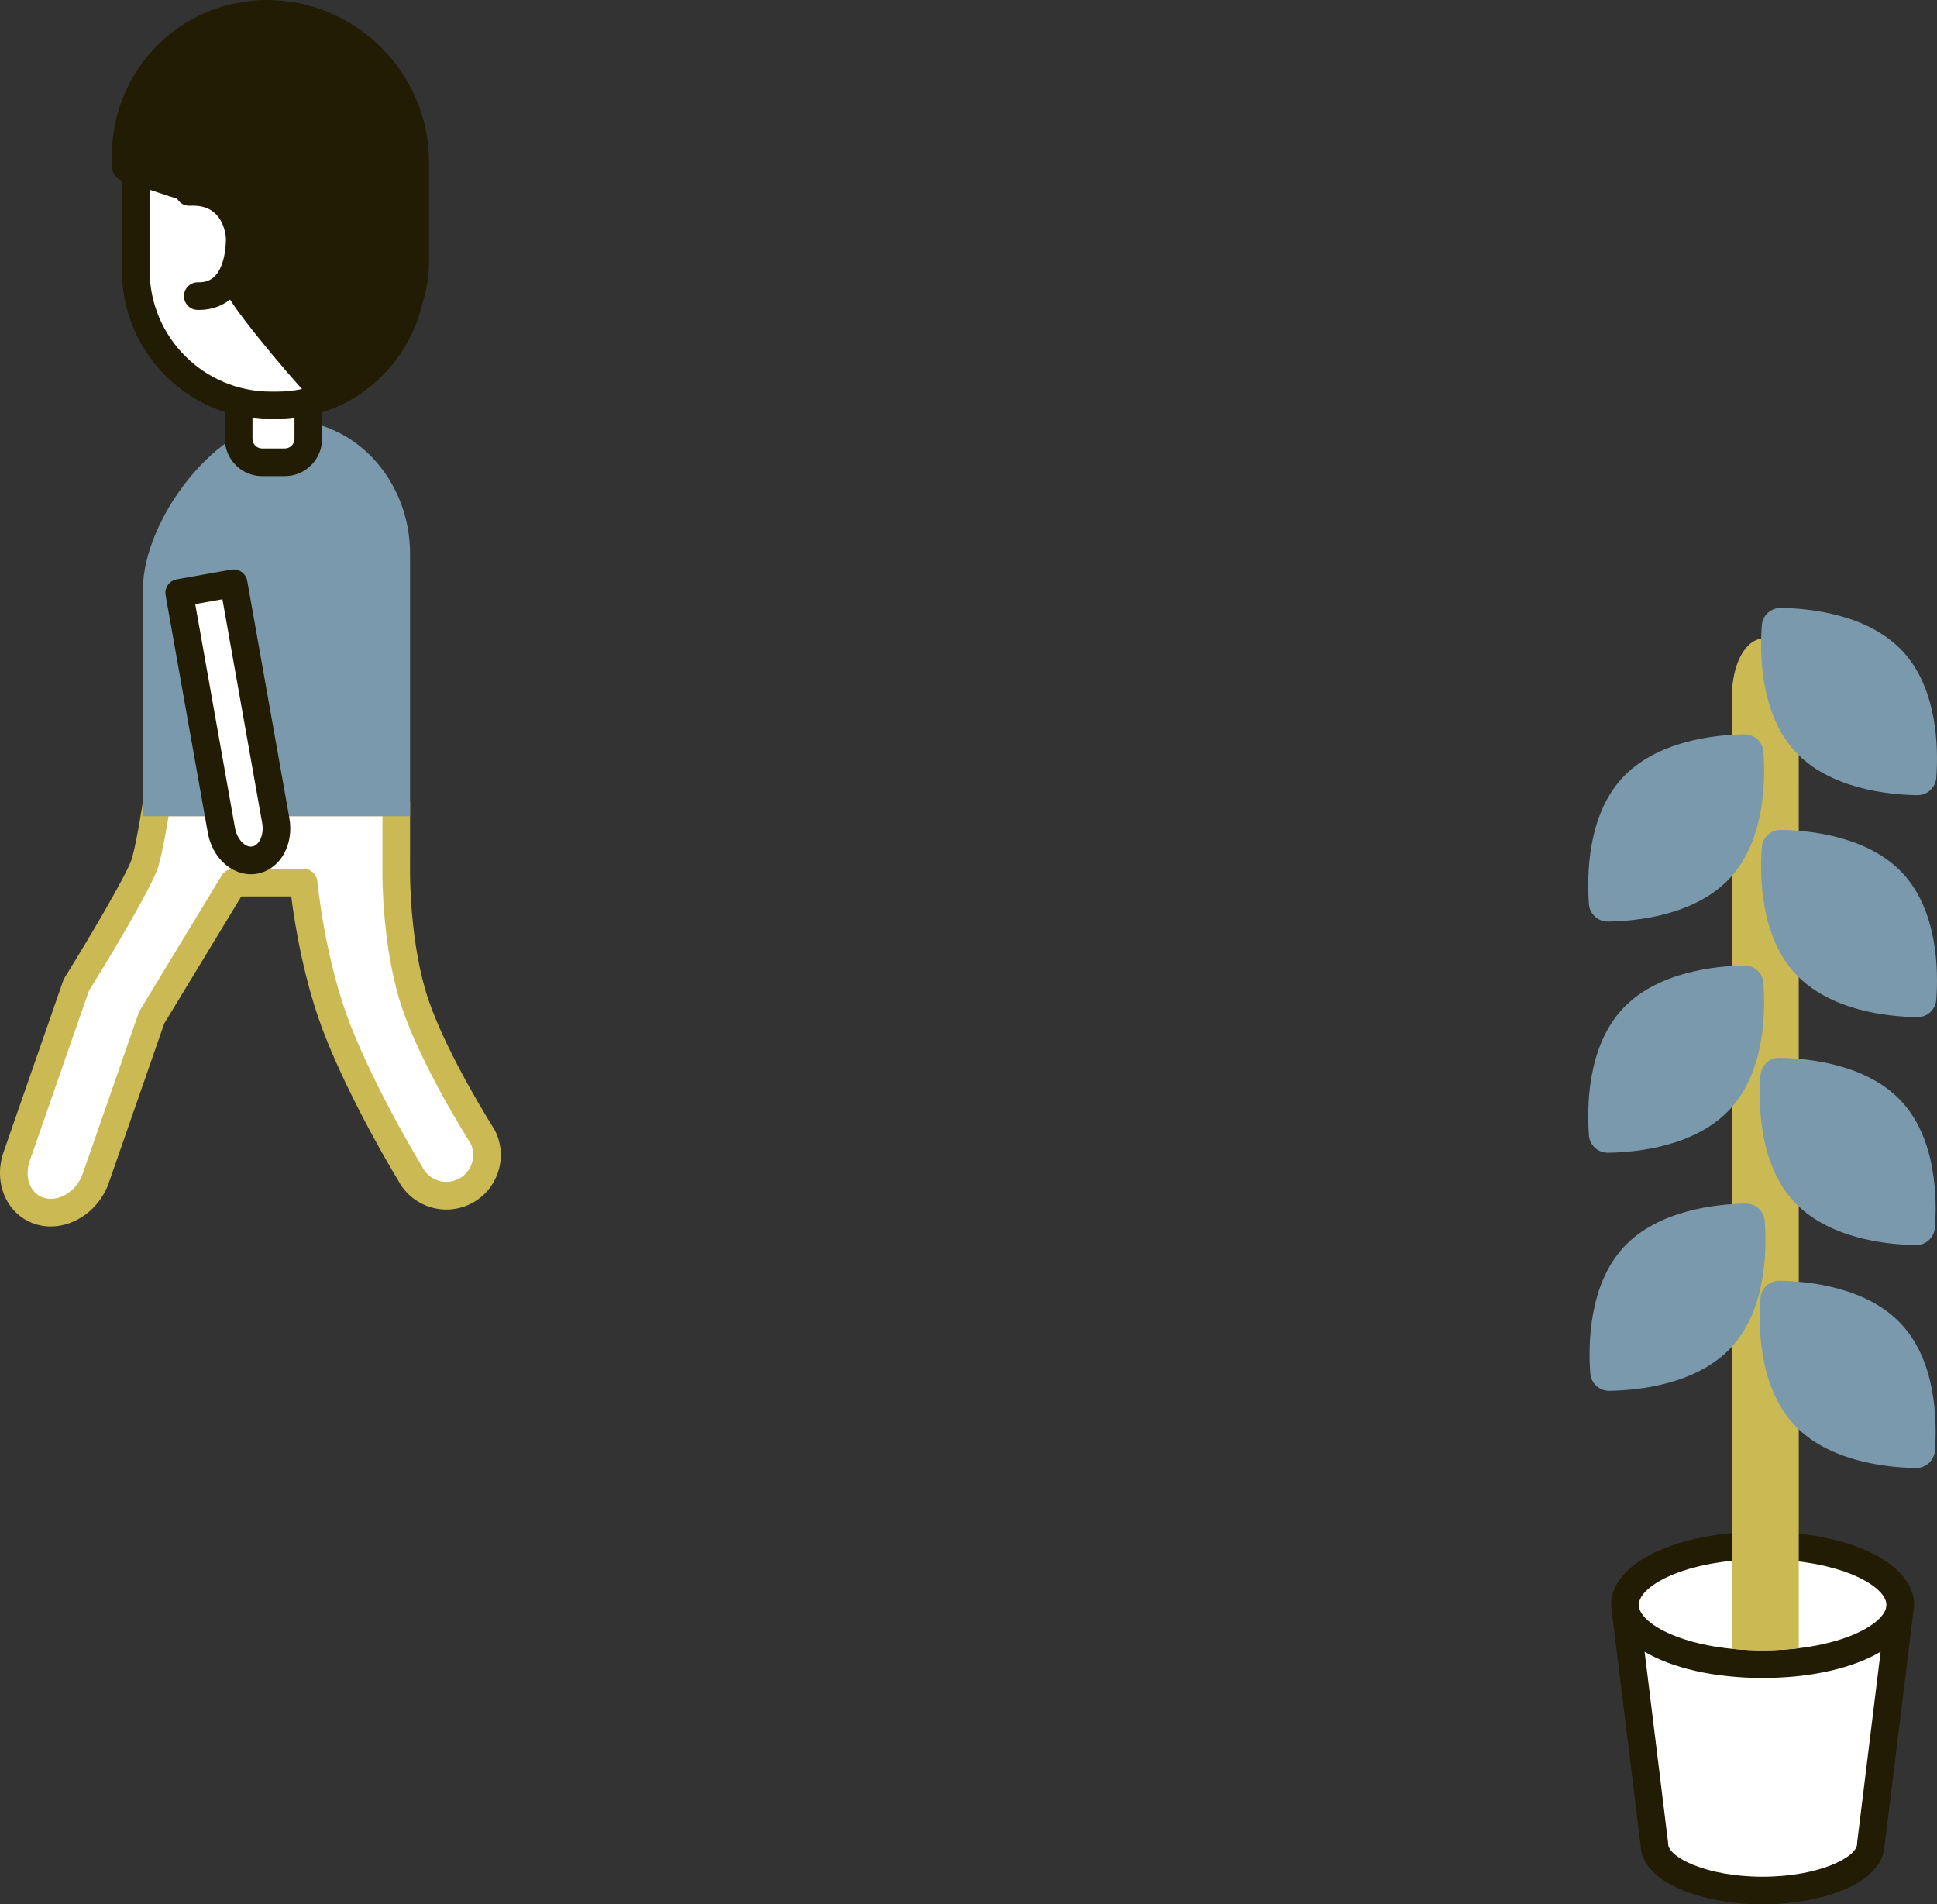 <?xml version="1.0" encoding="utf-8"?>
<!-- Generator: Adobe Illustrator 25.0.0, SVG Export Plug-In . SVG Version: 6.00 Build 0)  -->
<svg version="1.1" id="main" xmlns="http://www.w3.org/2000/svg" xmlns:xlink="http://www.w3.org/1999/xlink" x="0px" y="0px"
	 viewBox="0 0 210.343 206.762" style="enable-background:new 0 0 210.343 206.762;" xml:space="preserve">
<rect x="0" y="0" width="210.343" height="206.762" fill="#333333" stroke="none"/>
<style type="text/css">
	.st0{fill:#FFFFFF;}
	.st1{fill:#CBB954;}
	.st2{fill:#7B99AC;}
	.st3{fill:#221C04;}
</style>
<g>
	<g>
		<path class="st0" d="M52.409,123.411c0,0-5.172-8.093-7.312-14.41
			s-2.069-14.276-2.069-14.276l0.002-7.604H17.019c0,0-0.603,4.094-1.223,6.41
			c-0.62,2.316-7.512,13.421-7.512,13.421l-6.476,18.613
			c-0.917,2.635,0.264,5.3,2.636,5.955c2.372,0.654,5.038-0.951,5.955-3.585
			l6.074-17.458l8.882-14.645h7.615c0,0,0.792,8.719,3.769,16.211
			c2.977,7.492,7.797,15.363,7.797,15.363c1.104,2.175,3.761,3.043,5.935,1.939
			S53.513,125.585,52.409,123.411z"/>
		<path class="st1" d="M5.509,133.163c-0.49,0-0.98-0.063-1.463-0.196
			c-1.452-0.401-2.644-1.368-3.355-2.725c-0.802-1.527-0.91-3.411-0.299-5.169
			l6.476-18.612c0.036-0.104,0.084-0.205,0.143-0.298
			c2.619-4.221,6.928-11.488,7.337-13.019c0.591-2.205,1.182-6.2,1.188-6.24
			c0.108-0.736,0.74-1.282,1.484-1.282H43.03c0.397,0,0.779,0.158,1.061,0.439
			s0.439,0.663,0.439,1.061l-0.002,7.604c-0.001,0.09-0.042,7.801,1.989,13.794
			c2.056,6.067,7.104,14.004,7.155,14.083c0.027,0.042,0.052,0.085,0.074,0.129
			c1.476,2.908,0.311,6.475-2.598,7.951c-1.409,0.715-3.012,0.838-4.514,0.348
			c-1.482-0.484-2.69-1.509-3.409-2.89c-0.449-0.737-4.98-8.243-7.881-15.544
			c-2.353-5.919-3.367-12.476-3.716-15.265H26.2l-8.363,13.788l-6.021,17.308
			C10.827,131.268,8.184,133.162,5.509,133.163z M9.646,107.602l-6.421,18.456
			c-0.341,0.978-0.297,1.994,0.121,2.789c0.228,0.434,0.672,1,1.496,1.227
			c1.598,0.438,3.49-0.767,4.14-2.633l6.073-17.457
			c0.035-0.1,0.08-0.195,0.135-0.285l8.883-14.645
			c0.271-0.448,0.758-0.722,1.282-0.722h7.615c0.775,0,1.424,0.592,1.494,1.364
			c0.008,0.085,0.81,8.6,3.668,15.792c2.893,7.281,7.634,15.057,7.682,15.134
			c0.021,0.034,0.04,0.069,0.059,0.104c0.353,0.694,0.954,1.21,1.694,1.452
			c0.739,0.241,1.529,0.181,2.225-0.172c1.413-0.717,1.991-2.438,1.309-3.86
			c-0.55-0.866-5.332-8.492-7.425-14.666c-2.196-6.483-2.15-14.436-2.147-14.771
			l0.002-6.09H18.302c-0.232,1.424-0.636,3.726-1.057,5.297
			C16.615,96.273,10.995,105.425,9.646,107.602z"/>
	</g>
</g>
<path class="st2" d="M31.168,45.621c-7.556,0-15.649,10.792-15.649,18.387v24.613H44.53
	V60.127C44.53,52.128,38.536,45.621,31.168,45.621z"/>
<g>
	<path class="st0" d="M30.93,50.192h-2.466c-1.407,0-2.547-1.141-2.547-2.547v-5.449
		l7.561-0.003v5.453C33.477,49.051,32.337,50.192,30.93,50.192z"/>
	<path class="st3" d="M30.93,51.692h-2.466c-2.231,0-4.047-1.815-4.047-4.047v-6.949
		l10.561-0.004v6.953C34.977,49.877,33.162,51.692,30.93,51.692z M27.417,43.695
		v3.95c0,0.578,0.47,1.047,1.047,1.047h2.466c0.578,0,1.048-0.47,1.048-1.047
		V43.693L27.417,43.695z"/>
</g>
<g>
	<path class="st0" d="M30.093,44.019h-0.687c-8.094,0-14.656-6.562-14.656-14.656V18.675
		c0-8.094,6.562-14.656,14.656-14.656h0.687c8.094,0,14.656,6.562,14.656,14.656
		V29.362C44.749,37.457,38.188,44.019,30.093,44.019z"/>
	<path class="st3" d="M30.094,45.518h-0.688c-8.908,0-16.156-7.248-16.156-16.156V18.675
		c0-8.909,7.248-16.157,16.156-16.157h0.688c8.908,0,16.156,7.248,16.156,16.157v10.687
		C46.25,38.271,39.002,45.518,30.094,45.518z M29.406,5.518
		c-7.254,0-13.156,5.902-13.156,13.157v10.687c0,7.254,5.902,13.156,13.156,13.156h0.688
		c7.254,0,13.156-5.902,13.156-13.156V18.675c0-7.255-5.902-13.157-13.156-13.157
		H29.406z"/>
</g>
<g>
	<path class="st0" d="M30.093,44.019h-0.687c-8.094,0-14.656-6.562-14.656-14.656V18.675
		c0-8.094,6.562-14.656,14.656-14.656h0.687c8.094,0,14.656,6.562,14.656,14.656
		V29.362C44.749,37.457,38.188,44.019,30.093,44.019z"/>
	<path class="st3" d="M30.094,45.518h-0.688c-8.908,0-16.156-7.248-16.156-16.156V18.675
		c0-8.909,7.248-16.157,16.156-16.157h0.688c8.908,0,16.156,7.248,16.156,16.157v10.687
		C46.25,38.271,39.002,45.518,30.094,45.518z M29.406,5.518
		c-7.254,0-13.156,5.902-13.156,13.157v10.687c0,7.254,5.902,13.156,13.156,13.156h0.688
		c7.254,0,13.156-5.902,13.156-13.156V18.675c0-7.255-5.902-13.157-13.156-13.157
		H29.406z"/>
</g>
<path class="st3" d="M28.981,0c-9.29,0-16.821,7.531-16.821,16.821v1.286
	c0,0.687,0.441,1.296,1.094,1.511l10.405,3.416
	c0.061,0.02,0.119,0.052,0.166,0.097c1.777,1.71-0.343,6.567,0.791,8.781
	c1.235,2.41,8.622,11.081,9.907,12.108c6.549-2.164,12.067-8.324,12.067-15.598
	V17.608C46.589,7.924,38.665,0,28.981,0z"/>
<g>
	<path class="st0" d="M25.368,63.324l4.581,25.778c0.369,2.076-0.654,3.994-2.286,4.284
		c-1.631,0.29-3.253-1.158-3.622-3.234l-4.581-25.778L25.368,63.324z"/>
	<path class="st3" d="M27.253,94.922c-1.02,0-2.037-0.401-2.873-1.147
		c-0.934-0.834-1.578-2.027-1.814-3.361l-4.581-25.777
		c-0.146-0.816,0.398-1.595,1.214-1.74l5.907-1.05
		c0.391-0.067,0.794,0.019,1.121,0.247c0.326,0.228,0.549,0.576,0.618,0.968
		l4.581,25.778c0.237,1.333,0.043,2.676-0.546,3.78
		c-0.644,1.206-1.721,2.023-2.955,2.243
		C27.702,94.903,27.477,94.922,27.253,94.922z M21.2,65.588l4.318,24.301
		c0.118,0.666,0.432,1.266,0.859,1.648c0.191,0.172,0.571,0.454,1.022,0.372
		c0.44-0.078,0.711-0.473,0.833-0.701c0.27-0.506,0.357-1.178,0.239-1.843
		L24.153,65.063L21.2,65.588z"/>
</g>
<g>
	<path class="st0" d="M20.556,20.838c4.573-0.245,5.513,3.783,5.478,5.248
		c-0.093,3.892-1.776,6.148-4.559,6.063"/>
	<path class="st3" d="M21.623,33.652c-0.064,0-0.129-0.001-0.194-0.003
		c-0.828-0.025-1.479-0.717-1.453-1.545s0.719-1.477,1.545-1.454
		c0.711,0.026,1.292-0.176,1.747-0.607c0.772-0.732,1.223-2.149,1.267-3.992
		c0.012-0.473-0.172-1.908-1.146-2.854c-0.662-0.642-1.562-0.921-2.752-0.86
		c-0.845,0.052-1.534-0.591-1.578-1.418s0.591-1.534,1.418-1.578
		c1.998-0.109,3.741,0.481,5.001,1.704c1.681,1.632,2.084,3.96,2.058,5.079
		c-0.065,2.686-0.827,4.794-2.204,6.098
		C24.339,33.159,23.06,33.652,21.623,33.652z"/>
</g>
<path class="st0" d="M179.646,200.196c0,2.798,5.265,5.066,11.76,5.066
	s11.76-2.268,11.76-5.066l3.193-25.953c0-3.557-6.695-6.441-14.953-6.441
	s-14.953,2.884-14.953,6.441L179.646,200.196z"/>
<path class="st3" d="M207.848,174.427c0.008-0.062,0.011-0.122,0.011-0.184
	c0-4.527-7.073-7.941-16.453-7.941c-9.38,0-16.453,3.414-16.453,7.941
	c0,0.062,0.004,0.122,0.011,0.184l0.033,0.268
	c0.016,0.147,0.023,0.295,0.054,0.439l3.096,25.165
	c0.109,4.199,6.882,6.464,13.259,6.464s13.15-2.265,13.259-6.464l3.096-25.165
	c0.031-0.144,0.038-0.292,0.054-0.439L207.848,174.427z M192.922,169.335
	c0.163,0.007,0.317,0.021,0.477,0.031c0.323,0.019,0.649,0.036,0.961,0.063
	c0.195,0.017,0.378,0.042,0.568,0.062c0.265,0.028,0.535,0.053,0.79,0.087
	c0.193,0.026,0.374,0.059,0.561,0.088c0.24,0.037,0.484,0.071,0.715,0.113
	c0.185,0.034,0.358,0.074,0.538,0.11c0.219,0.045,0.442,0.087,0.652,0.136
	c0.179,0.042,0.345,0.089,0.518,0.134c0.195,0.05,0.396,0.098,0.583,0.152
	c0.168,0.048,0.322,0.102,0.483,0.152c0.177,0.056,0.36,0.11,0.528,0.169
	c0.154,0.054,0.295,0.111,0.441,0.167c0.16,0.061,0.324,0.12,0.475,0.183
	c0.14,0.058,0.267,0.12,0.4,0.18c0.142,0.064,0.289,0.128,0.422,0.194
	c0.124,0.062,0.235,0.126,0.352,0.189c0.125,0.067,0.254,0.134,0.37,0.204
	c0.108,0.064,0.203,0.13,0.303,0.196c0.107,0.07,0.219,0.14,0.317,0.211
	c0.092,0.066,0.17,0.134,0.254,0.201c0.088,0.071,0.182,0.142,0.261,0.213
	c0.075,0.068,0.137,0.136,0.204,0.204c0.07,0.071,0.144,0.143,0.205,0.214
	c0.057,0.067,0.101,0.135,0.15,0.202c0.051,0.071,0.107,0.143,0.148,0.213
	c0.039,0.067,0.064,0.132,0.095,0.198c0.032,0.07,0.068,0.14,0.091,0.209
	c0.021,0.065,0.027,0.127,0.039,0.191c0.012,0.067,0.028,0.134,0.03,0.199
	l-0.054,0.438c-0.595,2.015-5.581,4.543-13.393,4.543
	c-7.812,0-12.798-2.528-13.393-4.543l-0.054-0.438
	c0.002-0.065,0.018-0.133,0.03-0.2c0.011-0.063,0.018-0.126,0.039-0.191
	c0.022-0.07,0.059-0.141,0.092-0.212c0.03-0.065,0.055-0.129,0.093-0.195
	c0.042-0.072,0.099-0.146,0.152-0.219c0.047-0.065,0.09-0.131,0.145-0.196
	c0.062-0.074,0.139-0.147,0.212-0.222c0.064-0.065,0.123-0.13,0.195-0.196
	c0.083-0.075,0.18-0.149,0.273-0.223c0.08-0.064,0.154-0.128,0.241-0.191
	c0.104-0.075,0.222-0.149,0.335-0.223c0.094-0.062,0.183-0.124,0.284-0.184
	c0.122-0.073,0.259-0.144,0.392-0.215c0.11-0.06,0.213-0.12,0.33-0.178
	c0.141-0.07,0.297-0.138,0.448-0.206c0.124-0.056,0.242-0.114,0.373-0.168
	c0.161-0.067,0.336-0.13,0.506-0.195c0.137-0.052,0.268-0.105,0.411-0.155
	c0.178-0.062,0.371-0.12,0.559-0.179c0.151-0.048,0.296-0.097,0.453-0.143
	c0.197-0.057,0.408-0.107,0.614-0.16c0.163-0.042,0.319-0.087,0.488-0.126
	c0.219-0.051,0.453-0.095,0.681-0.142c0.17-0.035,0.333-0.073,0.509-0.104
	c0.24-0.044,0.495-0.08,0.745-0.118c0.178-0.027,0.349-0.059,0.532-0.083
	c0.264-0.035,0.542-0.061,0.815-0.09c0.182-0.019,0.358-0.043,0.544-0.06
	c0.315-0.027,0.644-0.045,0.971-0.063c0.157-0.009,0.307-0.023,0.466-0.03
	c0.493-0.021,0.999-0.033,1.517-0.033S192.429,169.313,192.922,169.335z
	 M201.677,200.012c-0.008,0.062-0.011,0.122-0.011,0.184
	c0,1.42-4.092,3.566-10.26,3.566c-6.168,0-10.26-2.146-10.26-3.566
	c0-0.062-0.004-0.122-0.011-0.184l-2.544-20.675
	c2.968,1.76,7.523,2.847,12.815,2.847s9.848-1.087,12.815-2.847L201.677,200.012z"/>
<path class="st1" d="M195.329,75.89c0-3.179-1.138-6.601-3.638-6.601
	c-2.142,0-3.638,2.714-3.638,6.601v90.563v3.018v9.543
	c1.051,0.106,2.165,0.17,3.353,0.17c1.406,0,2.712-0.087,3.925-0.233
	c0-2.515,0.001-5.657,0.001-9.416c0-0.965,0-1.97,0-3.016
	C195.333,148.435,195.332,118.177,195.329,75.89z"/>
<g>
	<path class="st2" d="M206.532,143.833c-3.75-4.095-10.14-4.729-13.288-4.775
		c-1.089-0.016-1.993,0.812-2.073,1.898c-0.231,3.14-0.161,9.561,3.588,13.656
		c3.75,4.095,10.14,4.729,13.288,4.775c1.089,0.016,1.993-0.812,2.073-1.898
		C210.351,154.35,210.282,147.929,206.532,143.833z"/>
</g>
<g>
	<path class="st2" d="M206.532,119.63c-3.75-4.095-10.14-4.729-13.288-4.775
		c-1.089-0.016-1.993,0.812-2.073,1.898c-0.231,3.14-0.161,9.561,3.588,13.656
		c3.75,4.095,10.14,4.729,13.288,4.775c1.089,0.016,1.993-0.812,2.073-1.898
		C210.351,130.147,210.282,123.726,206.532,119.63z"/>
</g>
<g>
	<path class="st2" d="M206.678,94.882c-3.75-4.095-10.14-4.729-13.288-4.775
		c-1.089-0.016-1.993,0.812-2.073,1.898c-0.231,3.14-0.161,9.561,3.588,13.656
		c3.75,4.095,10.14,4.729,13.288,4.775c1.089,0.016,1.993-0.812,2.073-1.898
		C210.498,105.399,210.428,98.978,206.678,94.882z"/>
</g>
<g>
	<path class="st2" d="M206.678,70.779c-3.75-4.095-10.14-4.729-13.288-4.775
		c-1.089-0.016-1.993,0.812-2.073,1.898c-0.231,3.14-0.161,9.561,3.588,13.656
		c3.75,4.095,10.14,4.729,13.288,4.775c1.089,0.016,1.993-0.812,2.073-1.898
		C210.498,81.296,210.428,74.875,206.678,70.779z"/>
</g>
<g>
	<path class="st2" d="M176.28,135.454c3.75-4.095,10.14-4.729,13.288-4.775
		c1.089-0.016,1.993,0.812,2.073,1.898c0.231,3.14,0.161,9.561-3.588,13.656
		c-3.75,4.095-10.14,4.729-13.288,4.775c-1.089,0.016-1.993-0.812-2.073-1.898
		C172.46,145.971,172.53,139.55,176.28,135.454z"/>
</g>
<g>
	<path class="st2" d="M176.133,109.606c3.75-4.095,10.14-4.729,13.288-4.775
		c1.089-0.016,1.993,0.812,2.073,1.898c0.231,3.14,0.161,9.561-3.588,13.656
		c-3.75,4.095-10.14,4.729-13.288,4.775c-1.089,0.016-1.993-0.812-2.073-1.898
		C172.314,120.123,172.383,113.702,176.133,109.606z"/>
</g>
<g>
	<path class="st2" d="M176.133,84.503c3.75-4.095,10.14-4.729,13.288-4.775
		c1.089-0.016,1.993,0.812,2.073,1.898c0.231,3.14,0.161,9.561-3.588,13.656
		c-3.75,4.095-10.14,4.729-13.288,4.775c-1.089,0.016-1.993-0.812-2.073-1.898
		C172.314,95.02,172.383,88.599,176.133,84.503z"/>
</g>
</svg>
